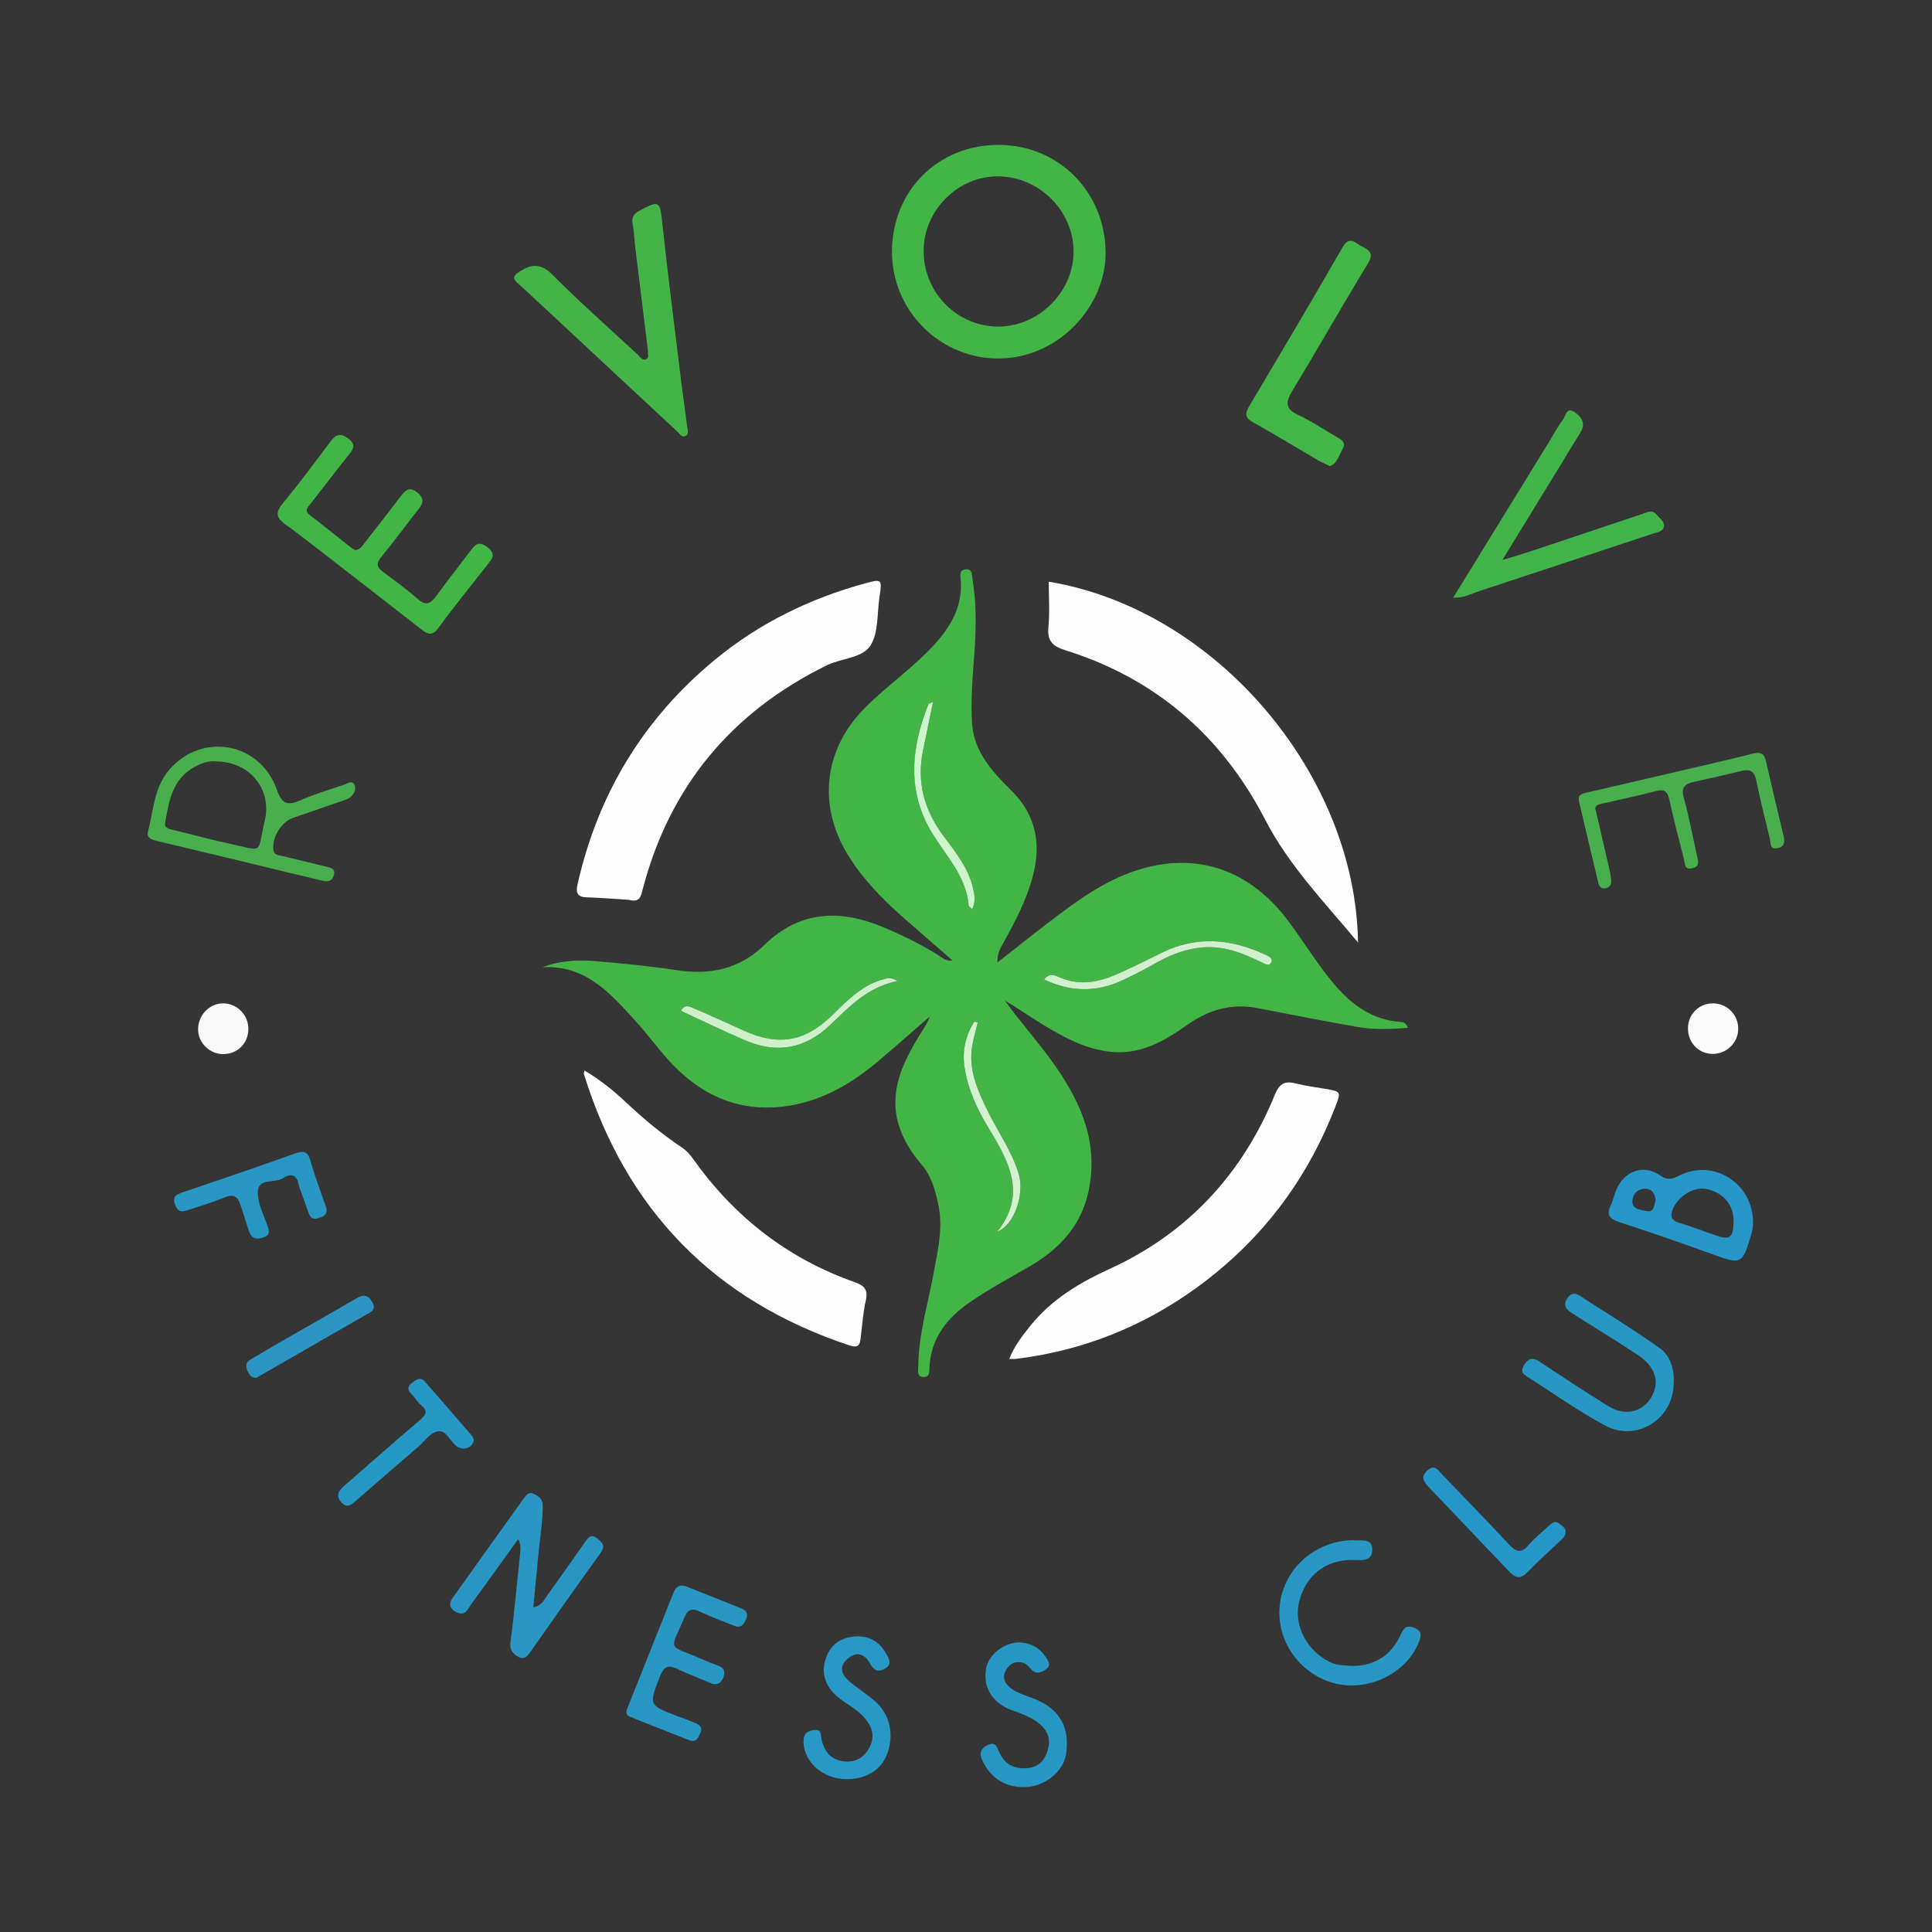 <?xml version="1.0" encoding="utf-8"?>
<!-- Generator: Adobe Illustrator 17.0.0, SVG Export Plug-In . SVG Version: 6.00 Build 0)  -->
<!DOCTYPE svg PUBLIC "-//W3C//DTD SVG 1.1//EN" "http://www.w3.org/Graphics/SVG/1.1/DTD/svg11.dtd">
<svg version="1.1" id="Layer_1" xmlns="http://www.w3.org/2000/svg" xmlns:xlink="http://www.w3.org/1999/xlink" x="0px" y="0px"
	 width="200px" height="200px" viewBox="0 0 200 200" enable-background="new 0 0 200 200" xml:space="preserve">
<rect fill="#353535" width="200" height="200"/>
<g>
	<path fill="#43B547" d="M112.721,123.15c0.961-4.814-0.737-8.829-3.375-12.654c-1.653-2.397-3.622-4.547-5.325-6.917
		c1.438,0.841,2.782,1.795,4.19,2.641c2.015,1.211,4.077,2.306,6.477,2.631c3.238,0.439,5.773-1.026,8.26-2.783
		c2.159-1.525,4.545-2.233,7.219-1.712c3.501,0.682,7.001,1.371,10.515,1.976c1.645,0.283,3.314,0.202,5.073,0.069
		c-0.246-0.582-0.506-0.586-0.741-0.603c-2.941-0.21-5.089-1.761-6.929-3.947c-1.708-2.03-3.079-4.294-4.652-6.415
		c-3.979-5.365-9.483-7.314-15.622-5.386c-3.557,1.117-6.508,3.337-9.426,5.571c-1.724,1.32-3.42,2.676-5.128,4.016
		c-0.033-0.729,0.18-1.255,0.453-1.747c1.07-1.927,2.118-3.866,2.837-5.958c1.011-2.943,1.217-5.826-0.595-8.594
		c-0.602-0.919-1.41-1.625-2.15-2.402c-1.655-1.737-3.05-3.629-3.18-6.116c-0.102-1.952-0.009-3.908,0.147-5.869
		c0.235-2.972,0.41-5.964-0.095-8.934c-0.073-0.431,0.049-1.128-0.687-1.083c-0.741,0.045-0.561,0.708-0.53,1.149
		c0.191,2.707-1.027,4.785-2.785,6.698c-2.164,2.355-4.802,4.17-7.061,6.416c-4.308,4.285-5.026,10.102-1.838,15.299
		c1.529,2.492,3.539,4.552,5.713,6.468c1.695,1.495,3.407,2.971,5.111,4.456c-0.387,0.069-0.663-0.013-0.892-0.166
		c-1.964-1.31-4.074-2.342-6.239-3.258c-4.479-1.894-8.674-1.745-12.345,1.831c-2.561,2.494-5.609,3.134-9.07,2.606
		c-2.803-0.428-5.633-0.703-8.46-0.937c-1.812-0.15-3.636-0.054-5.44,0.633c4.494-0.255,7.055,2.734,9.667,5.597
		c1.12,1.228,2.107,2.577,3.207,3.824c3.45,3.907,7.689,5.806,12.949,4.864c3.365-0.603,6.223-2.293,8.811-4.454
		c1.845-1.541,3.637-3.147,5.453-4.724c-0.234,0.705-0.629,1.253-0.985,1.825c-2.751,4.423-4.112,8.5,0.199,13.563
		c0.969,1.138,1.356,2.574,1.673,4.028c0.529,2.428-0.038,4.772-0.471,7.122c-0.593,3.217-1.57,6.371-1.595,9.68
		c-0.003,0.438-0.184,1.106,0.594,1.089c0.639-0.013,0.54-0.588,0.562-1.008c0.159-3.073,1.878-5.16,4.292-6.804
		c1.903-1.295,3.922-2.396,5.917-3.54C109.595,129.374,111.964,126.941,112.721,123.15z M109.764,101.209
		c2.185,0.912,4.222,0.403,6.228-0.519c1.421-0.653,2.83-1.333,4.227-2.035c3.668-1.843,7.282-1.466,10.874,0.221
		c0.325,0.152,0.687,0.353,0.509,0.747c-0.2,0.444-0.586,0.188-0.884,0.047c-1.192-0.565-2.378-1.121-3.685-1.41
		c-2.763-0.611-5.205,0.194-7.566,1.534c-1.1,0.624-2.229,1.204-3.379,1.732c-2.64,1.211-5.284,1.161-7.996-0.124
		C108.664,100.615,109.297,101.014,109.764,101.209z M85.907,106.132c-2.598,2.465-5.516,2.954-8.752,1.569
		c-2.238-0.957-4.426-2.029-6.659-3.059c0.427-0.798,0.994-0.392,1.415-0.216c1.708,0.716,3.389,1.496,5.078,2.258
		c3.68,1.66,6.39,1.159,9.31-1.726c1.534-1.515,3.055-3.046,5.248-3.609c0.335-0.086,0.65-0.222,1.361,0.202
		C89.738,102.212,87.875,104.265,85.907,106.132z M96.563,86.354c-2.721-4.389-2.26-8.926-0.436-13.484
		c0.024-0.059,0.163-0.073,0.46-0.194c-0.362,1.748-0.698,3.374-1.034,4.999c-0.677,3.27,0.116,6.176,2.091,8.834
		c1.221,1.643,2.544,3.244,3.049,5.308c0.181,0.739,0.355,1.47-0.062,2.314c-0.196-0.221-0.352-0.313-0.361-0.418
		C100.021,90.758,98.019,88.702,96.563,86.354z M103.236,127.496c3.079-3.829,1.214-7.269-0.868-10.668
		c-1.21-1.976-2.16-4.048-2.521-6.348c-0.27-1.719,0.128-3.291,1.005-4.718c0.12,0.03,0.24,0.06,0.36,0.091
		c-0.189,0.786-0.421,1.565-0.56,2.36c-0.439,2.512,0.561,4.705,1.627,6.86c1.057,2.136,2.446,4.093,3.168,6.413
		C106.1,123.588,104.992,126.852,103.236,127.496z"/>
	<path fill="#FEFEFE" d="M60.706,92.89c1.514,0.048,3.026,0.175,4.398,0.259c1.098,0.296,1.225-0.298,1.421-1.053
		c2.771-10.668,9.183-18.362,19.053-23.219c1.517-0.747,3.697-0.736,4.528-2.045c0.863-1.36,0.68-3.386,0.948-5.121
		c0.269-1.744,0.223-1.79-1.459-1.331c-5.773,1.572-11.046,4.153-15.66,7.977c-7.368,6.107-12.053,13.874-14.151,23.208
		C59.604,92.366,59.729,92.859,60.706,92.89z"/>
	<path fill="#FDFDFD" d="M108.532,64.925c-0.135,1.448,0.436,1.976,1.773,2.395c9.343,2.927,16.182,8.87,20.668,17.538
		c2.449,4.732,6.112,8.513,9.607,12.705c-0.237-17.333-14.654-34.475-32.015-37.344C108.565,61.797,108.677,63.373,108.532,64.925z"
		/>
	<path fill="#FEFEFE" d="M137.13,112.706c-0.961-0.163-1.934-0.282-2.876-0.523c-1.137-0.291-1.757-0.149-2.283,1.142
		c-3.334,8.182-9.023,14.324-17.022,17.994c-3.231,1.482-6.053,3.163-8.277,5.913c-0.856,1.058-1.667,2.109-2.198,3.443
		c0.296,0,0.491,0.02,0.68-0.003c7.771-0.949,14.667-3.976,20.709-8.904c5.652-4.611,9.742-10.387,12.368-17.194
		C138.841,112.994,138.836,112.995,137.13,112.706z"/>
	<path fill="#FDFDFD" d="M87.944,139.278c0.822,0.273,1.06,0.024,1.148-0.716c0.156-1.309,0.244-2.635,0.533-3.915
		c0.249-1.102-0.109-1.555-1.131-1.914c-6.958-2.443-12.496-6.776-16.753-12.773c-0.315-0.443-0.649-0.835-1.111-1.143
		c-2.081-1.388-3.997-2.983-5.82-4.695c-1.314-1.234-2.713-2.364-4.301-3.298c-0.037,0.167-0.092,0.265-0.07,0.339
		C64.797,125.24,73.936,134.633,87.944,139.278z"/>
	<path fill="#43B546" d="M102.946,37.105c6.5,0.231,11.566-5.374,11.506-11.009c-0.066-6.215-4.821-11.07-11.05-11.096
		c-6.268-0.027-11.04,4.722-11.065,11.011C92.313,32.047,97.109,36.898,102.946,37.105z M103.333,18.255
		c4.242,0.034,7.786,3.563,7.803,7.77c0.017,4.231-3.677,7.858-7.923,7.781c-4.249-0.078-7.641-3.606-7.6-7.904
		C95.651,21.735,99.199,18.222,103.333,18.255z"/>
	<path fill="#44B448" d="M53.646,29.375c1.028,0.905,2.022,1.848,3.024,2.781c4.477,4.17,8.951,8.344,13.432,12.511
		c0.238,0.221,0.454,0.645,0.828,0.48c0.466-0.206,0.236-0.694,0.194-1.046c-0.195-1.65-0.447-3.294-0.648-4.943
		c-0.651-5.338-1.334-10.673-1.911-16.02c-0.253-2.346-0.292-2.426-2.334-1.35c-0.608,0.321-0.868,0.687-0.739,1.395
		c0.149,0.815,0.175,1.652,0.275,2.477c0.431,3.542,0.869,7.084,1.308,10.652c-0.067,0.284,0.196,0.724-0.223,0.885
		c-0.387,0.149-0.589-0.256-0.829-0.479c-2.941-2.729-5.955-5.387-8.782-8.23c-1.188-1.194-2.12-1.226-3.424-0.39
		C53.121,28.545,53.014,28.819,53.646,29.375z"/>
	<path fill="#42B547" d="M29.557,54.297c1.509,1.087,2.97,2.24,4.44,3.379c3.212,2.487,6.421,4.979,9.624,7.478
		c0.649,0.506,1.12,0.736,1.762-0.146c1.612-2.215,3.349-4.34,5.038-6.499c0.491-0.627,1.027-1.127,0.002-1.89
		c-0.937-0.697-1.292-0.159-1.749,0.44c-1.189,1.556-2.386,3.106-3.548,4.682c-0.562,0.763-1.051,1.008-1.883,0.267
		c-1.13-1.006-2.368-1.891-3.582-2.799c-0.625-0.467-0.769-0.854-0.203-1.538c1.341-1.621,2.579-3.327,3.883-4.98
		c0.511-0.647,0.575-1.127-0.15-1.712c-0.793-0.639-1.212-0.245-1.674,0.356c-1.223,1.591-2.446,3.181-3.688,4.757
		c-0.263,0.334-0.462,0.77-1.04,0.861c-0.113-0.067-0.29-0.146-0.439-0.262c-1.424-1.12-2.829-2.264-4.269-3.364
		c-0.624-0.477-0.247-0.781,0.068-1.18c1.334-1.691,2.63-3.413,3.98-5.091c0.506-0.629,0.708-1.079-0.088-1.669
		c-0.774-0.574-1.251-0.448-1.798,0.283c-1.644,2.195-3.285,4.396-5.023,6.517C28.439,53.141,28.68,53.665,29.557,54.297z"/>
	<path fill="#43B449" d="M171.128,55.234c0.439-0.146,1.066-0.179,1.124-0.772c0.051-0.522-0.473-0.824-0.775-1.195
		c-0.451-0.555-0.971-0.231-1.473-0.062c-3.801,1.274-7.601,2.55-11.404,3.816c-0.89,0.296-1.791,0.558-3.08,0.957
		c2.117-3.455,4.003-6.531,5.887-9.608c0.74-1.209,1.466-2.427,2.215-3.631c0.608-0.976-0.01-1.674-0.673-2.11
		c-0.776-0.511-0.893,0.477-1.191,0.869c-0.501,0.657-0.884,1.404-1.32,2.111c-3.301,5.368-6.604,10.735-10.006,16.266
		c1.151,0.026,1.926-0.428,2.749-0.7C159.165,59.2,165.148,57.224,171.128,55.234z"/>
	<path fill="#42B647" d="M129.704,43.714c2.267,1.261,4.482,2.616,6.723,3.923c0.379,0.221,0.787,0.392,1.247,0.618
		c0.807-0.311,0.934-1.165,1.323-1.794c0.348-0.564-0.028-0.888-0.502-1.159c-1.359-0.777-2.661-1.674-4.076-2.331
		c-1.344-0.624-1.378-1.284-0.662-2.467c2.659-4.397,5.198-8.867,7.863-13.26c0.649-1.07,0.063-1.375-0.678-1.752
		c-0.675-0.344-1.244-1.147-1.975,0.127c-3.166,5.519-6.423,10.986-9.665,16.462C128.873,42.805,128.875,43.253,129.704,43.714z"/>
	<path fill="#2996C4" d="M61.883,159.303c-0.734-0.612-1.015-0.105-1.361,0.385c-1.268,1.795-2.517,3.604-3.815,5.379
		c-0.343,0.468-0.557,1.132-1.5,1.325c0.271-2.757,0.493-5.376,0.806-7.983c0.105-0.879,0.182-1.749,0.167-2.63
		c-0.011-0.645-0.507-0.939-0.986-1.163c-0.442-0.206-0.736,0.174-0.96,0.485c-2.476,3.442-4.947,6.887-7.399,10.346
		c-0.347,0.49-0.36,0.993,0.262,1.365c0.552,0.33,0.996,0.343,1.362-0.257c0.203-0.333,0.439-0.646,0.668-0.963
		c1.469-2.036,2.94-4.071,4.522-6.261c0.296,0.614,0.237,1.037,0.193,1.458c-0.32,3.062-0.595,6.13-0.992,9.182
		c-0.105,0.807,0.186,1.176,0.775,1.53c0.588,0.354,0.928-0.001,1.22-0.412c2.426-3.421,4.815-6.868,7.28-10.26
		C62.65,160.108,62.476,159.797,61.883,159.303z"/>
	<path fill="#48AE4E" d="M33.557,91.213c0.531,0.082,0.877-0.125,1.012-0.636c0.165-0.626-0.299-0.739-0.74-0.846
		c-1.567-0.381-3.136-0.753-4.702-1.139c-0.36-0.089-0.767-0.08-0.83-0.642c-0.141-1.28,0.824-2.865,2.057-3.288
		c1.711-0.587,3.422-1.175,5.129-1.771c0.274-0.096,0.568-0.195,0.789-0.371c0.414-0.33,0.638-0.852,0.411-1.304
		c-0.236-0.468-0.713-0.099-1.048,0.013c-1.53,0.512-3.082,0.981-4.558,1.622c-1.313,0.57-1.889,0.394-2.41-1.087
		c-1.734-4.926-7.723-6.008-11.114-2.115c-1.608,1.846-1.661,4.231-2.229,6.432c-0.178,0.692,0.425,0.854,0.992,0.989
		c3.85,0.913,7.696,1.849,11.543,2.776C29.758,90.302,31.658,90.757,33.557,91.213z M27.412,84.93
		c-0.846,3.59,0.001,3.18-3.75,2.384c-1.911-0.405-3.793-0.945-5.697-1.389c-0.463-0.108-0.97-0.192-0.87-0.758
		c0.395-2.224,0.745-4.492,3.005-5.755c0.745-0.417,1.519-0.679,2.26-0.586C25.82,78.826,28.178,81.679,27.412,84.93z"/>
	<path fill="#2797C9" d="M173.839,121.696c-0.682,0.346-1.212,0.523-1.971-0.01c-1.566-1.1-3.421-0.601-4.352,1.081
		c-0.35,0.632-0.485,1.379-0.79,2.041c-0.447,0.97-0.089,1.38,0.863,1.692c3.145,1.031,6.278,2.102,9.388,3.232
		c3.364,1.222,3.368,1.256,4.365-2.135c0.122-0.414,0.119-0.865,0.139-1.028C181.452,122.414,177.328,119.924,173.839,121.696z
		 M170.391,125.362c-0.559-0.139-1.4-0.16-1.407-0.968c-0.007-0.72,0.472-1.298,1.263-1.331c0.77-0.033,1.076,0.502,1.151,1.175
		C171.193,124.774,171.275,125.581,170.391,125.362z M177.378,127.807c-1.195-0.427-2.384-0.872-3.597-1.24
		c-0.859-0.261-0.884-0.737-0.588-1.446c0.537-1.29,2.143-2.282,3.39-2.049c1.772,0.332,2.892,1.636,2.876,3.345
		C179.44,128.193,179.095,128.42,177.378,127.807z"/>
	<path fill="#48AE4E" d="M182.803,78.76c-0.17-0.747-0.574-0.94-1.274-0.761c-1.135,0.29-2.276,0.56-3.418,0.827
		c-4.616,1.079-9.231,2.158-13.85,3.223c-0.528,0.122-0.964,0.234-0.799,0.932c0.667,2.804,1.319,5.612,1.994,8.415
		c0.082,0.339,0.28,0.646,0.725,0.564c0.39-0.072,0.625-0.335,0.612-0.711c-0.014-0.434-0.1-0.87-0.196-1.296
		c-0.444-1.955-0.902-3.907-1.384-5.984c-0.264-0.622,0.29-0.692,0.772-0.804c1.809-0.421,3.631-0.792,5.424-1.273
		c0.901-0.241,1.214,0.053,1.402,0.9c0.455,2.05,0.976,4.086,1.505,6.119c0.117,0.45,0.015,1.217,0.913,0.964
		c0.768-0.217,0.57-0.754,0.445-1.3c-0.46-2.001-0.823-4.028-1.372-6.003c-0.298-1.073,0.11-1.427,1.021-1.627
		c1.623-0.357,3.248-0.709,4.857-1.12c0.96-0.245,1.436-0.014,1.642,1.025c0.399,2.012,0.922,3.999,1.4,5.996
		c0.103,0.43-0.054,1.097,0.751,0.963c0.693-0.115,0.829-0.567,0.678-1.195C184.027,83.997,183.401,81.382,182.803,78.76z"/>
	<path fill="#2798C3" d="M171.826,139.572c-2.688-1.935-5.536-3.649-8.317-5.455c-0.512-0.333-0.929-0.22-1.254,0.263
		c-0.356,0.529-0.314,1.013,0.235,1.395c0.28,0.195,0.57,0.376,0.858,0.559c2.101,1.331,4.237,2.61,6.294,4.006
		c1.575,1.068,2.068,2.429,1.568,3.743c-0.748,1.967-2.786,2.668-4.693,1.497c-2.408-1.478-4.758-3.053-7.118-4.607
		c-0.576-0.38-1.04-0.477-1.501,0.157c-0.365,0.502-0.52,0.933,0.114,1.334c2.721,1.72,5.351,3.609,8.181,5.124
		c3.235,1.732,7.031-0.708,7.06-4.33C173.357,141.803,172.951,140.382,171.826,139.572z"/>
	<path fill="#2897C4" d="M76.783,166.522c-1.9-0.768-3.804-1.529-5.711-2.279c-0.67-0.263-1.091-0.032-1.363,0.656
		c-1.545,3.902-3.124,7.791-4.668,11.693c-0.146,0.369-0.433,0.88,0.189,1.131c2.028,0.818,4.064,1.617,6.1,2.414
		c0.713,0.279,0.949-0.214,1.17-0.746c0.277-0.665-0.185-0.882-0.645-1.078c-0.539-0.23-1.094-0.422-1.643-0.629
		c-3.118-1.173-3.071-1.154-1.848-4.244c0.409-1.033,0.902-1.063,1.762-0.666c1.195,0.552,2.424,1.031,3.638,1.542
		c0.64,0.134,0.939-0.2,1.131-0.714c0.208-0.556,0.05-0.942-0.52-1.159c-0.593-0.225-1.185-0.454-1.765-0.709
		c-3.563-1.568-3.289-0.667-1.768-4.284c0.396-0.943,0.867-0.971,1.693-0.578c1.143,0.544,2.34,0.976,3.519,1.442
		c0.709,0.28,0.967-0.228,1.194-0.738C77.473,167.069,77.259,166.715,76.783,166.522z"/>
	<path fill="#2897C6" d="M146.487,168.542c-0.737-0.337-1.128-0.135-1.465,0.621c-0.964,2.165-2.661,3.287-5.032,3.297
		c-0.751-0.076-1.475-0.022-2.181-0.344c-2.441-1.112-3.969-3.795-3.305-6.374c0.622-2.417,2.496-4.393,5.865-4.256
		c0.856,0.035,1.664,0.048,1.685-1.057c0.021-1.14-0.973-0.929-1.628-0.969c-2.917-0.175-6.286,1.58-7.533,4.952
		c-1.39,3.755,0.506,8.019,4.429,9.577c3.631,1.443,8.131-0.442,9.558-3.989C147.122,169.392,147.23,168.881,146.487,168.542z"/>
	<path fill="#2798C4" d="M107.105,175.871c-0.899-0.367-1.882-0.579-2.63-1.244c-0.516-0.459-0.726-1.051-0.357-1.71
		c0.371-0.663,0.925-1,1.707-0.81c0.401,0.098,0.659,0.398,0.919,0.695c0.528,0.603,1.119,0.303,1.576-0.027
		c0.546-0.394,0.161-0.891-0.103-1.287c-0.575-0.86-1.408-1.34-2.43-1.449c-1.561-0.167-3.346,1.082-3.675,2.542
		c-0.444,1.968,0.57,3.714,2.652,4.464c0.828,0.298,1.645,0.574,2.394,1.067c1.098,0.722,1.684,1.677,1.333,2.958
		c-0.277,1.01-0.849,1.833-2.087,1.961c-1.406,0.145-2.415-0.393-2.955-1.641c-0.29-0.669-0.435-1.155-1.293-0.692
		c-0.85,0.459-0.712,1.074-0.373,1.73c0.891,1.722,2.314,2.591,4.266,2.572c2.081-0.016,4.042-1.584,4.317-3.449
		C110.77,178.796,109.692,176.928,107.105,175.871z"/>
	<path fill="#2898C6" d="M90.541,176.073c-0.842-0.73-1.802-1.323-2.647-2.051c-0.816-0.703-1.074-1.549-0.108-2.344
		c0.964-0.793,1.764-0.415,2.286,0.549c0.386,0.714,0.848,0.909,1.524,0.522c0.822-0.471,0.419-1.068,0.1-1.625
		c-0.731-1.276-1.846-1.842-3.302-1.71c-1.396,0.127-2.401,0.857-2.873,2.165c-0.484,1.343-0.241,2.609,0.759,3.671
		c0.906,0.962,2.176,1.458,3.087,2.442c0.901,0.972,1.264,2.002,0.645,3.192c-0.535,1.03-1.43,1.601-2.649,1.457
		c-1.354-0.16-2.041-1.023-2.319-2.286c-0.108-0.49,0.032-1.122-0.888-0.952c-0.836,0.154-1.009,0.617-0.97,1.344
		c0.106,2.017,2.036,3.685,4.338,3.73c2.031,0.04,3.628-0.89,4.264-2.481C92.613,179.629,92.165,177.481,90.541,176.073z"/>
	<path fill="#2897C4" d="M27.2,128.121c0.869-0.267,0.645-0.775,0.434-1.37c-0.358-1.011-0.864-2.025-0.946-3.067
		c-0.15-1.896,1.76-1.114,2.631-1.73c0.467-0.331,1.237-0.563,1.526,0.396c0.056,0.187,0.092,0.381,0.157,0.565
		c0.324,0.92,0.657,1.838,0.983,2.758c0.201,0.569,0.624,0.542,1.076,0.394c0.434-0.143,0.838-0.331,0.728-0.985
		c-0.542-1.591-1.171-3.232-1.649-4.916c-0.279-0.984-0.712-1.069-1.586-0.759c-3.86,1.372-7.736,2.703-11.617,4.016
		c-0.701,0.237-1.128,0.444-0.796,1.324c0.351,0.928,0.936,0.644,1.536,0.445c1.204-0.399,2.427-0.756,3.596-1.243
		c0.934-0.389,1.363-0.059,1.626,0.796c0.273,0.884,0.577,1.759,0.852,2.643C25.985,128.142,26.435,128.357,27.2,128.121z"/>
	<path fill="#2598C4" d="M47.184,149.651c0.676,0.584,1.717,0.308,1.874-0.588c-0.035-0.08-0.075-0.282-0.192-0.418
		c-1.625-1.886-3.253-3.769-4.897-5.638c-0.452-0.514-0.892-0.171-1.29,0.12c-0.491,0.359-0.551,0.741-0.075,1.199
		c0.35,0.336,0.584,0.801,0.954,1.107c0.709,0.589,0.624,0.972-0.07,1.559c-2.649,2.238-5.236,4.549-7.856,6.821
		c-0.593,0.515-0.914,1.035-0.275,1.729c0.585,0.635,1.023,0.223,1.49-0.185c2.138-1.863,4.281-3.722,6.432-5.57
		c0.7-0.602,1.292-1.573,2.19-1.625C46.186,148.121,46.598,149.144,47.184,149.651z"/>
	<path fill="#2697C9" d="M161.413,157.722c-0.391-0.299-0.718-0.113-1.03,0.185c-0.705,0.672-1.488,1.274-2.118,2.008
		c-0.722,0.841-1.25,0.828-2.002,0.019c-2.287-2.459-4.631-4.865-6.963-7.281c-0.411-0.426-0.759-1.129-1.534-0.441
		c-0.75,0.666-0.361,1.209,0.14,1.736c2.748,2.892,5.51,5.771,8.255,8.666c0.606,0.639,1.139,0.977,1.915,0.177
		c1.117-1.15,2.312-2.224,3.482-3.321c0.253-0.237,0.518-0.452,0.517-0.964C162.058,158.18,161.716,157.954,161.413,157.722z"/>
	<path fill="#2D95C3" d="M38.526,134.774c-0.467-0.803-0.962-0.762-1.678-0.343c-2.692,1.574-5.41,3.104-8.114,4.658
		c-0.93,0.534-1.841,1.1-2.773,1.63c-0.553,0.315-0.559,0.737-0.322,1.24c0.173,0.366,0.374,0.692,0.899,0.661
		c0.138-0.075,0.309-0.165,0.477-0.262c3.63-2.087,7.261-4.174,10.889-6.265C38.406,135.804,39.001,135.591,38.526,134.774z"/>
	<path fill="#FCFCFC" d="M179.94,106.459c-0.012-1.436-1.171-2.589-2.605-2.592c-1.453-0.004-2.588,1.115-2.598,2.561
		c-0.011,1.481,1.066,2.632,2.495,2.67C178.731,109.136,179.953,107.946,179.94,106.459z"/>
	<path fill="#F9F9F9" d="M20.507,106.595c0.026,1.409,1.232,2.551,2.667,2.526c1.455-0.025,2.542-1.152,2.537-2.631
		c-0.005-1.423-1.16-2.601-2.573-2.624C21.692,103.843,20.479,105.101,20.507,106.595z"/>
	<path fill="#CEF1CC" d="M91.547,101.349c-2.193,0.564-3.714,2.094-5.248,3.609c-2.92,2.884-5.63,3.386-9.31,1.726
		c-1.689-0.762-3.37-1.541-5.078-2.258c-0.421-0.176-0.988-0.582-1.415,0.216c2.233,1.031,4.421,2.102,6.659,3.059
		c3.235,1.384,6.154,0.896,8.752-1.569c1.968-1.867,3.83-3.921,7.001-4.581C92.196,101.127,91.882,101.263,91.547,101.349z"/>
	<path fill="#D1F1CE" d="M116.088,101.525c1.149-0.527,2.279-1.107,3.379-1.732c2.361-1.34,4.803-2.146,7.566-1.534
		c1.307,0.289,2.493,0.846,3.685,1.41c0.298,0.141,0.684,0.398,0.884-0.047c0.178-0.394-0.185-0.595-0.509-0.747
		c-3.592-1.687-7.206-2.064-10.874-0.221c-1.397,0.702-2.807,1.382-4.227,2.035c-2.006,0.922-4.042,1.431-6.228,0.519
		c-0.466-0.195-1.1-0.594-1.672,0.192C110.804,102.686,113.448,102.736,116.088,101.525z"/>
	<path fill="#CEF6CD" d="M100.631,94.131c0.417-0.843,0.243-1.575,0.062-2.314c-0.505-2.063-1.829-3.665-3.049-5.308
		c-1.975-2.658-2.768-5.564-2.091-8.834c0.337-1.625,0.673-3.251,1.034-4.999c-0.297,0.121-0.436,0.134-0.46,0.194
		c-1.824,4.557-2.285,9.095,0.436,13.484c1.456,2.348,3.458,4.404,3.707,7.358C100.278,93.817,100.435,93.91,100.631,94.131z"/>
	<path fill="#D2F3CE" d="M102.279,115.073c-1.067-2.155-2.067-4.348-1.627-6.86c0.139-0.795,0.371-1.574,0.56-2.36
		c-0.12-0.03-0.24-0.06-0.36-0.091c-0.877,1.426-1.275,2.999-1.005,4.718c0.361,2.299,1.311,4.371,2.521,6.348
		c2.082,3.4,3.948,6.839,0.868,10.668c1.756-0.644,2.864-3.908,2.21-6.011C104.725,119.165,103.336,117.208,102.279,115.073z"/>
</g>
</svg>
